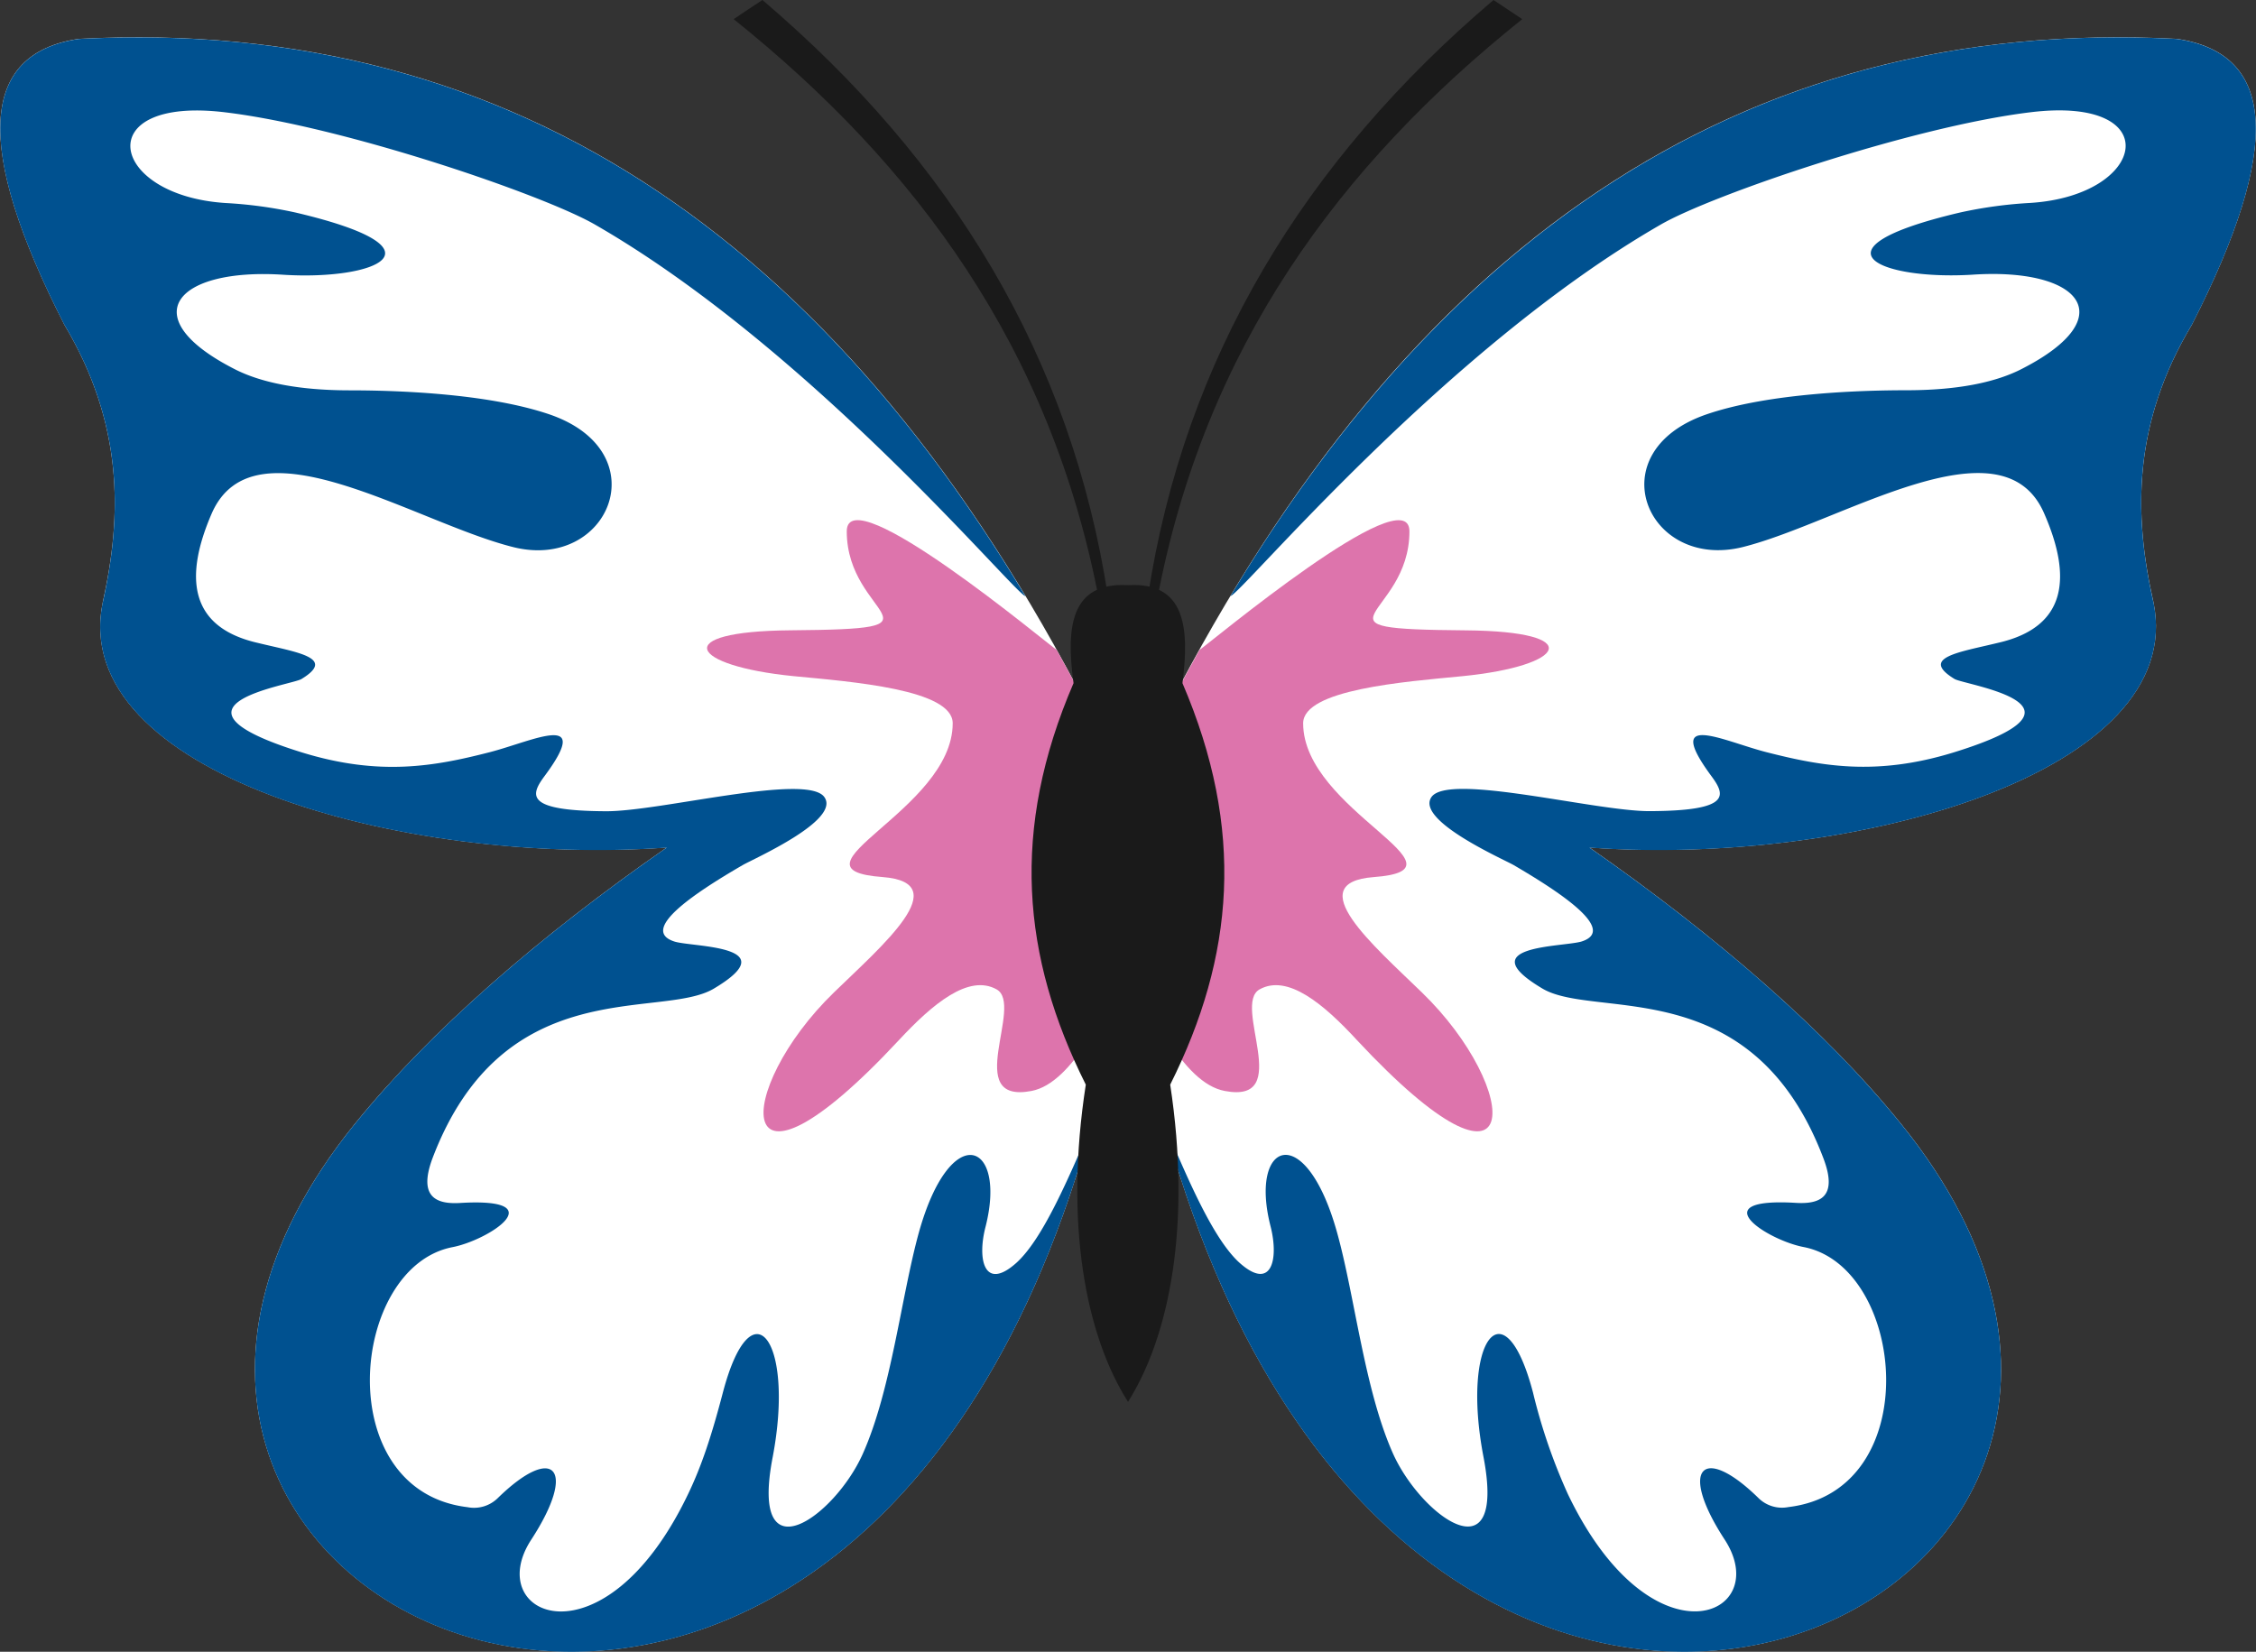 <svg xmlns="http://www.w3.org/2000/svg" id="Capa_1" data-name="Capa 1" viewBox="0 0 471.23 345.08"><rect x="0" y="0" width="471.23" height="345.08" fill="#333333" stroke="none"/><defs><style>.cls-1{fill:#1a1a1a;}.cls-1,.cls-2,.cls-3,.cls-4{fill-rule:evenodd;}.cls-2{fill:#fff;}.cls-3{fill:#dd74ac;}.cls-4{fill:#005190;}</style></defs><path class="cls-1" d="M475.85,432.35c-7.63-50.23-32.75-91.31-72.22-124.89-2,1.32-4,2.64-6,4,37.95,30.45,66.4,68.61,76.39,121.76.55-.28,1.18-.55,1.8-.83Z" transform="translate(-244.38 -307.46)"></path><path class="cls-1" d="M484.11,432.35c7.63-50.23,32.75-91.31,72.23-124.89l6,4C524.35,341.87,495.9,380,486,433.18l-1.87-.83Z" transform="translate(-244.38 -307.46)"></path><path class="cls-2" d="M471.69,455.52v89.29c-51.9,182.82-235.34,99-153.19-2.56,15.75-19.43,38.5-39.2,65.15-57.73-55.58,4-125.1-15.82-117.81-51.2,4.09-18.39,4.3-37.33-8-58-19-37.19-17.63-56.69,3-59.74,91.24-4.79,161,43.08,210.85,139.94Z" transform="translate(-244.38 -307.46)"></path><path class="cls-2" d="M488.34,455.52v89.29c51.83,182.82,235.34,99,153.13-2.56-15.68-19.43-38.51-39.2-65.08-57.73,55.57,4,125-15.82,117.81-51.2-4.17-18.39-4.37-37.33,8-58,19-37.19,17.56-56.69-3.12-59.74-91.16-4.79-161,43.08-210.78,139.94Z" transform="translate(-244.38 -307.46)"></path><path class="cls-3" d="M471.69,455.52v69.24c-3.54,5.48-7.49,9.79-11.86,10.62-14.57,2.77-1.46-18-7.29-21.23s-13.32,3-20.4,10.61c-35.66,38.3-34.55,10.34-13.53-10,10.06-9.78,25.47-22.89,10.13-24.07-21.57-1.6,14.64-13.88,14.64-32.13,0-7.07-21-8.67-33.3-9.85-21.58-2.15-26.09-9.36-.62-9.57,35.1-.28,11.79-2.5,11.79-20.68,0-11.59,42.18,23.73,43.85,24.77,2.22,4,4.44,8.12,6.59,12.28Z" transform="translate(-244.38 -307.46)"></path><path class="cls-3" d="M488.34,455.52v69.24c3.47,5.48,7.43,9.79,11.87,10.62,14.57,2.77,1.45-18,7.28-21.23s13.32,3,20.33,10.61c35.73,38.3,34.55,10.34,13.53-10C531.29,505,516,491.88,531.29,490.7c21.58-1.6-14.71-13.88-14.71-32.13,0-7.07,21.09-8.67,33.3-9.85,21.58-2.15,26.09-9.36.7-9.57-35.11-.28-11.8-2.5-11.8-20.68,0-11.59-42.18,23.73-43.85,24.77-2.22,4-4.44,8.12-6.59,12.28Z" transform="translate(-244.38 -307.46)"></path><path class="cls-4" d="M471.69,544v.83c-51.9,182.82-235.34,99-153.19-2.56,15.75-19.43,38.5-39.2,65.15-57.73-55.58,4-125.1-15.82-117.81-51.2,4.09-18.39,4.3-37.33-8-58-19-37.19-17.63-56.69,3-59.74,83.54-4.37,149,35.38,197.74,116.42-2.43-.69-44.68-51.62-89.92-77.64-10.82-6.24-52.45-20.47-77.22-23.45-28.38-3.47-24.43,17.35,0,18.94a90.66,90.66,0,0,1,14.71,2c32.47,7.64,16.58,14.16-2.43,13-22.62-1.53-31.57,8.81-10.48,19.63,5.2,2.71,13,4.51,24.21,4.51,8.68,0,28.52.49,41.84,5.07,22.69,7.91,12.28,32.68-7.7,27.68-20.54-5.13-54.12-27.4-63-7-5.62,13-4.92,23.66,9.58,27,8.18,2,16.58,3.06,9.16,7.57-2.16,1.31-31.85,5.41.13,15.33,16.24,5,27.69,2.91,39.27-.07,9.09-2.36,21.51-8.67,11.45,4.93-3.05,4.09-4.23,7.35,12.77,7.42,11.31.07,42.18-8.12,45.65-2.91,3.33,4.85-14.78,12.83-17.07,14.15-10.54,6.11-21.64,13.67-14.22,16,3.89,1.18,23.45.76,8.12,9.85-11.1,6.52-43.85-3.68-58.7,35.38-3.12,8.33,1,9.65,5.76,9.37,19.7-1.18,6,7.77-1.6,9.23-21.44,4.16-25.6,50.86,3.13,54.32a7.07,7.07,0,0,0,6.38-1.94c11.66-11.38,16.65-6.17,6.94,8.74-10.41,16,15.19,27.13,32.75-9.5,2.84-5.9,4.92-12.21,7.28-21.23,6-22.83,15.06-11,10.41,13.46-4.93,25.46,13,12.35,18.8-.63,6-13.39,8.05-32.95,11.73-46.27,6.59-23.66,18.45-19.08,13.94-1.25-1.8,6.87-.28,13.6,6.45,7.56,5.35-4.86,10.48-16.79,15-27.2Z" transform="translate(-244.38 -307.46)"></path><path class="cls-4" d="M488.34,544v.83c51.83,182.82,235.34,99,153.13-2.56-15.68-19.43-38.51-39.2-65.08-57.73,55.57,4,125-15.82,117.81-51.2-4.17-18.39-4.37-37.33,8-58,19-37.19,17.56-56.69-3.12-59.74C615.66,311.21,550.16,351,501.39,432c2.49-.69,44.68-51.62,89.91-77.64,10.83-6.24,52.53-20.47,77.23-23.45,28.44-3.47,24.42,17.35,0,18.94a91.39,91.39,0,0,0-14.71,2c-32.47,7.64-16.59,14.16,2.49,13,22.55-1.53,31.57,8.81,10.48,19.63-5.2,2.71-13,4.51-24.21,4.51-8.68,0-28.59.49-41.84,5.07-22.76,7.91-12.35,32.68,7.7,27.68,20.47-5.13,54.12-27.4,62.93-7,5.69,13,5,23.66-9.57,27-8.19,2-16.52,3.06-9.16,7.57,2.22,1.31,31.91,5.41-.14,15.33-16.24,5-27.62,2.91-39.27-.07-9.09-2.36-21.44-8.67-11.45,4.93,3.05,4.09,4.3,7.35-12.77,7.42-11.31.07-42.18-8.12-45.65-2.91-3.26,4.85,14.78,12.83,17.14,14.15,10.47,6.11,21.58,13.67,14.22,16-4,1.18-23.45.76-8.12,9.85,11.1,6.52,43.78-3.68,58.63,35.38,3.19,8.33-.9,9.65-5.69,9.37-19.77-1.18-6.1,7.77,1.6,9.23,21.37,4.16,25.6,50.86-3.19,54.32a7,7,0,0,1-6.32-1.94c-11.65-11.38-16.72-6.17-7,8.74,10.4,16-15.2,27.13-32.75-9.5a118.29,118.29,0,0,1-7.29-21.23c-6-22.83-15.05-11-10.34,13.46,4.86,25.46-13,12.35-18.87-.63-6-13.39-8-32.95-11.72-46.27-6.59-23.66-18.46-19.08-13.88-1.25,1.74,6.87.21,13.6-6.52,7.56-5.34-4.86-10.48-16.79-14.92-27.2Z" transform="translate(-244.38 -307.46)"></path><path class="cls-1" d="M480,600.32c8.74-13.81,13.25-37.19,8.81-66.26,13.39-26.78,15.68-53.28,2.56-83.88,1.53-11.8.49-21.16-11.37-20.47-11.94-.69-13,8.67-11.38,20.47-13.18,30.6-10.83,57.1,2.56,83.88-4.51,29.07,0,52.45,8.82,66.26Z" transform="translate(-244.38 -307.46)"></path></svg>
